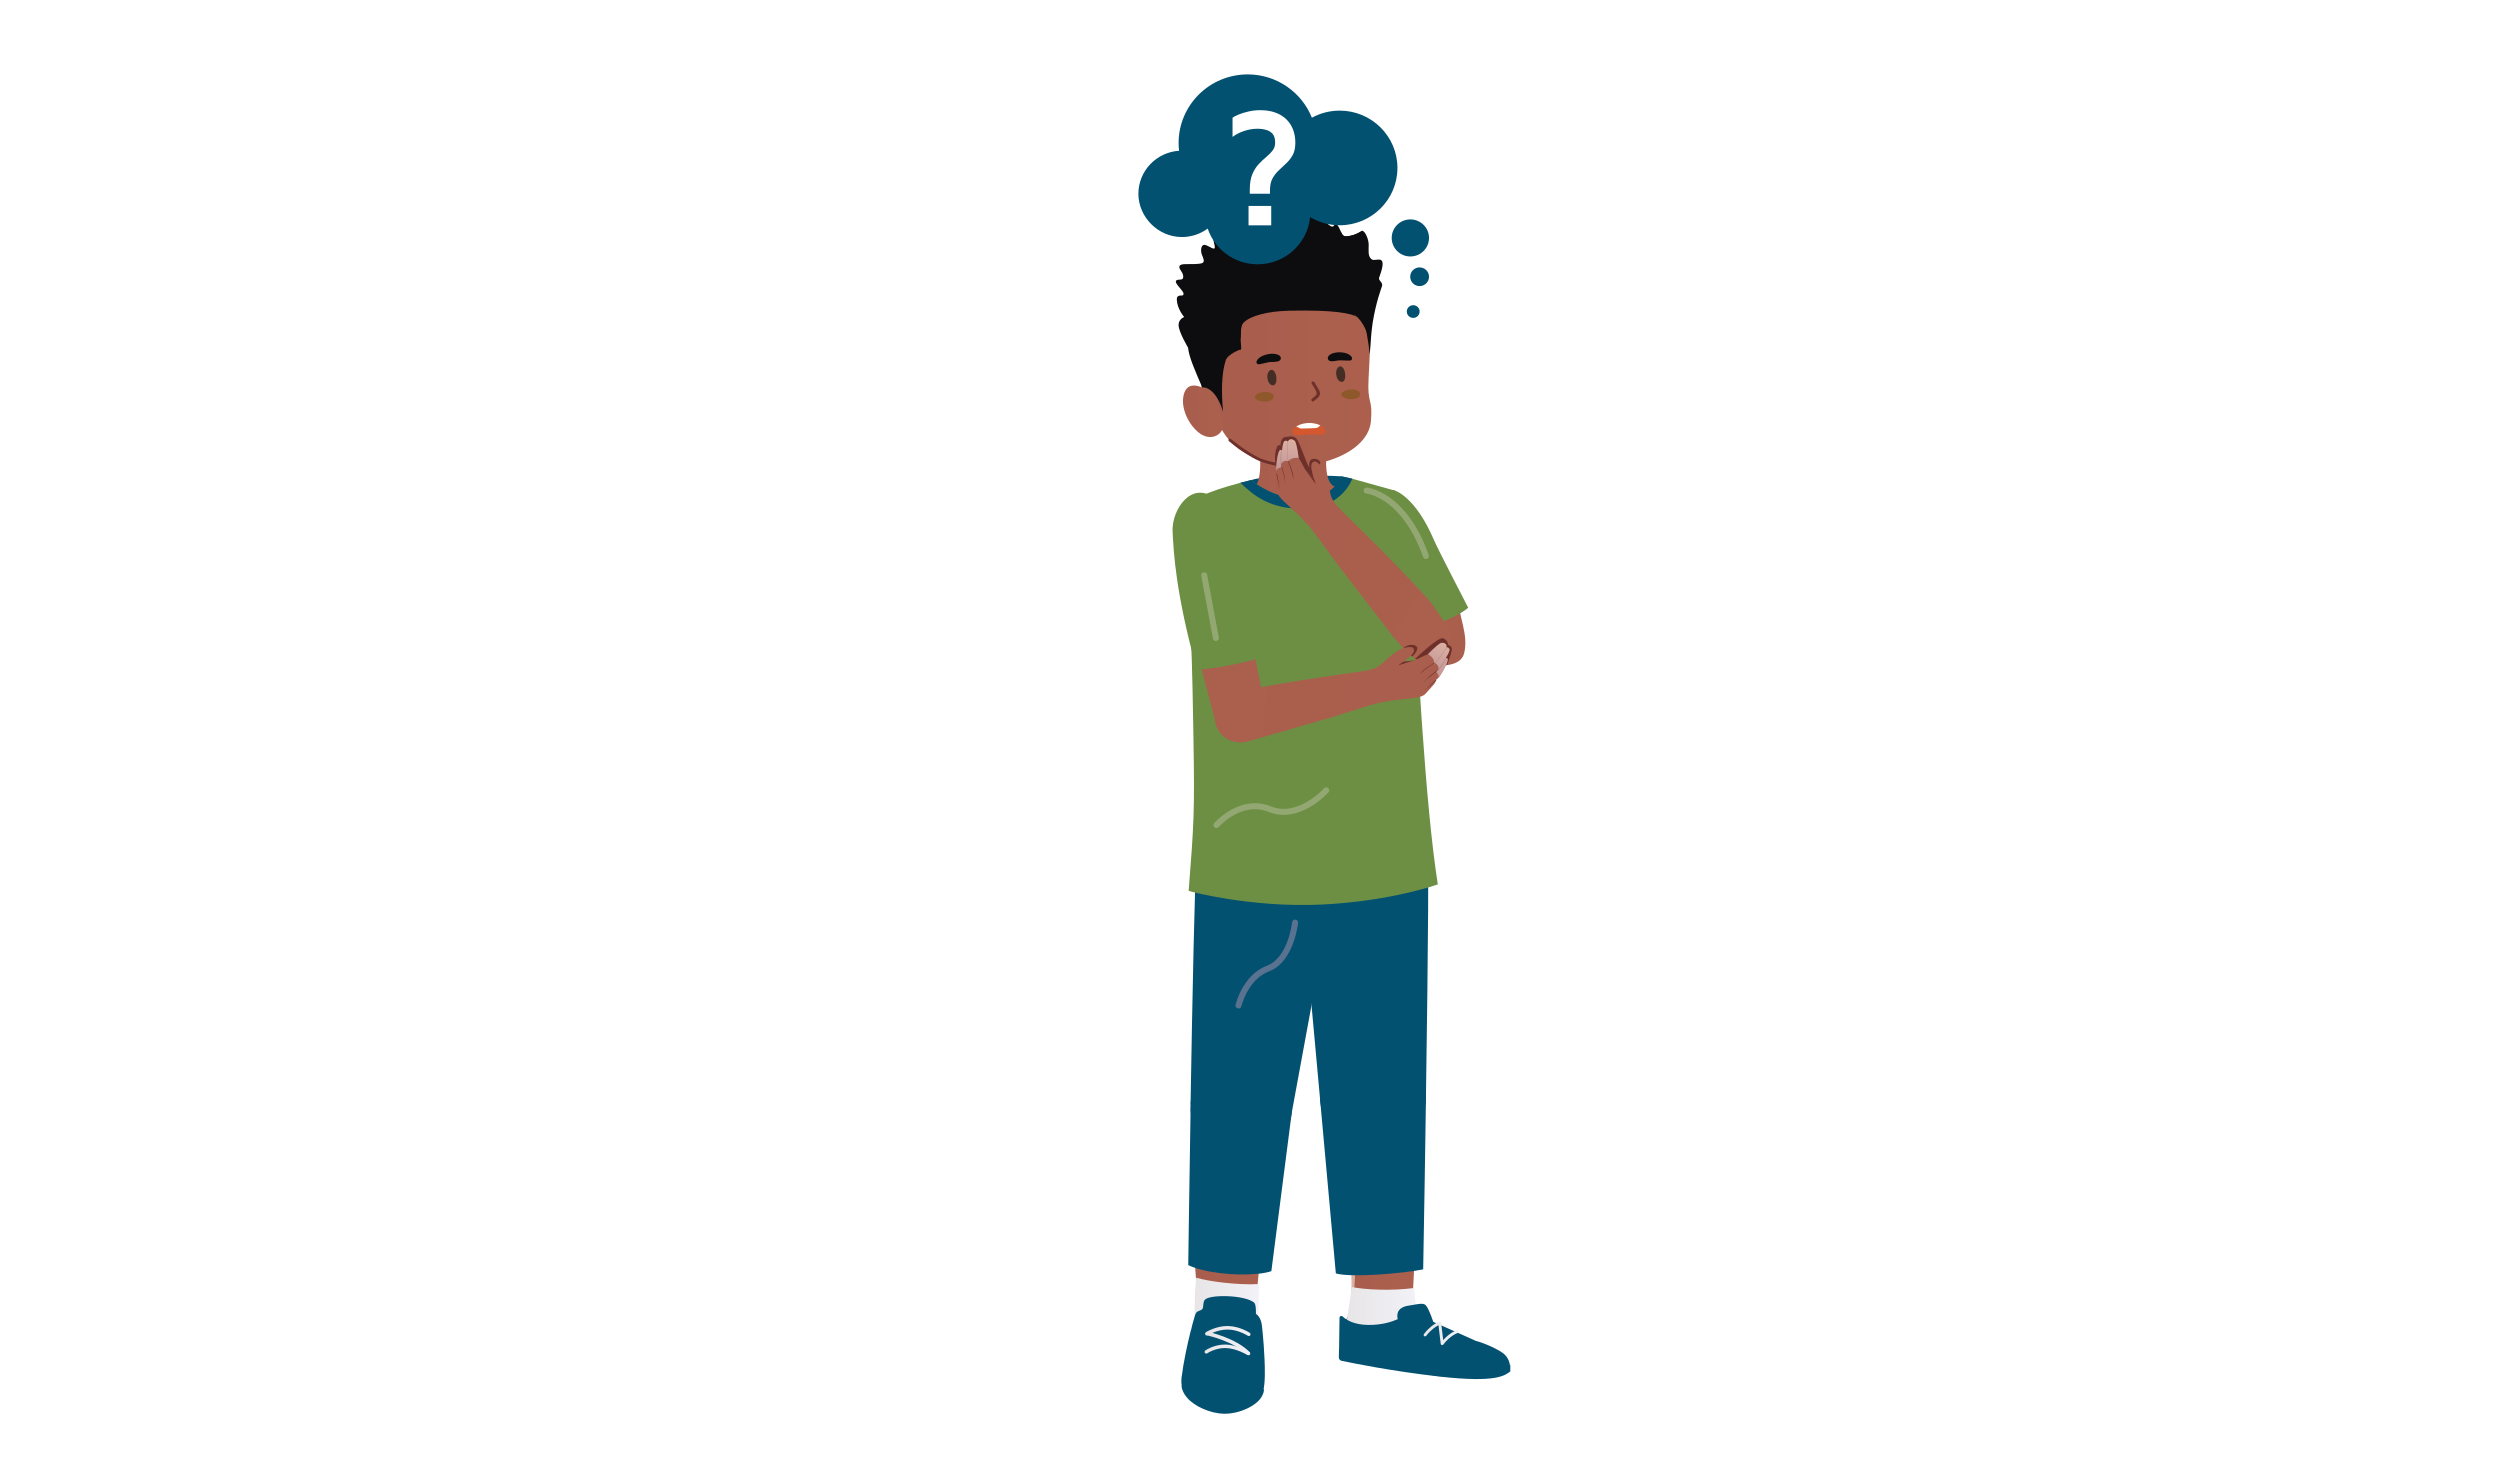 <svg width="336" height="198" viewBox="0 0 336 198" fill="none" xmlns="http://www.w3.org/2000/svg">
<rect width="336" height="198" fill="white"/>
<g clip-path="url(#clip0_148_9053)">
<path d="M191.451 89.207C191.451 89.207 196.124 90.282 196.772 87.822C197.42 85.362 196.017 82.743 196.124 81.161C196.231 79.572 192.785 80.775 192.785 80.775L191.443 89.207H191.451Z" fill="url(#paint0_linear_148_9053)"/>
<path d="M180.306 64.018C178.705 63.92 176.769 63.912 174.466 63.957C171.882 64.01 169.252 64.132 168.155 64.525L166.965 64.934L175.099 70.164L181.411 65.728L180.306 64.018Z" fill="#035171"/>
<path d="M160.89 111.058C160.89 111.058 161.919 111.656 163.687 112.398C166.821 113.715 172.279 115.516 178.408 115.327C187.998 115.032 191.032 110.241 191.032 110.241C190.239 103.05 189.797 97.033 190.063 87.656C190.33 78.285 187.738 67.788 186.481 67.402C185.223 67.016 180.397 66.039 179.208 65.32C178.019 64.601 178.248 61.619 178.248 61.619L169.359 61.286C169.42 63.231 169.382 65.063 168.238 65.835C167.293 66.471 162.186 67.084 160.425 68.151C160.425 68.151 160.013 68.862 159.944 69.15C158.847 74.077 160.867 92.901 161.66 96.852C161.667 96.897 161.683 96.942 161.69 96.988C162.43 100.674 160.882 111.058 160.882 111.058H160.89Z" fill="url(#paint1_linear_148_9053)"/>
<path d="M191.619 109.295C191.619 109.295 191.657 110.597 191.687 111.535C191.718 112.474 186.145 116.538 183.012 121.019C179.879 125.507 178.667 126.438 178.324 126.574C177.989 126.718 176.274 126.635 175.557 126.657C175.557 126.657 173.156 119.679 167.065 116.258C163.375 114.184 160.219 112.633 160.219 112.633C160.219 112.633 160.303 111.429 160.578 110.248C160.578 110.248 168.033 114.214 176.891 113.934C184.034 113.715 188.501 111.724 191.604 109.287L191.619 109.295Z" fill="white"/>
<path d="M184.407 119.21C184.407 119.21 184.392 119.233 184.384 119.241C184.384 119.233 184.4 119.218 184.415 119.21H184.407Z" fill="url(#paint2_linear_148_9053)"/>
<g style="mix-blend-mode:multiply">
<path d="M171.524 119.171C169.291 116.954 163.429 114.267 163.246 114.184C164.351 114.766 165.67 115.478 167.072 116.265C173.163 119.686 175.565 126.664 175.565 126.664C176.281 126.642 177.996 126.717 178.332 126.581C178.667 126.437 179.887 125.506 183.02 121.026C183.188 120.791 183.355 120.549 183.538 120.314C181.533 122.645 179.414 123.978 177.6 124.076C175.519 124.189 173.796 121.427 171.532 119.171H171.524Z" fill="#E5EEEF"/>
</g>
<path d="M176.243 111.838C176.243 111.709 176.243 111.634 176.243 111.626C176.51 106.956 180.359 103.384 184.827 103.641C189.301 103.898 192.282 107.887 192.015 112.549C192 112.746 191.985 112.943 191.962 113.14C191.947 119.414 191.756 134.408 191.131 148.024C191.131 148.047 191.131 148.062 191.131 148.085C190.948 151.218 188.371 153.617 185.368 153.443C182.7 153.292 180.596 151.158 180.291 148.486H180.268C179.086 137.034 177.47 124.849 177.47 124.849C177.47 124.849 176.708 117.507 176.388 113.768C176.273 113.147 176.22 112.496 176.243 111.838Z" fill="url(#paint3_linear_148_9053)"/>
<path d="M181.64 176.028C181.64 175.68 181.648 175.309 181.655 174.923C181.655 174.832 181.655 174.742 181.655 174.643C181.792 172.289 183.736 170.48 185.993 170.609C188.135 170.73 189.789 172.547 189.842 174.734C190.041 175.438 190.833 176.278 191.512 177.035C192.312 177.928 195.255 179.714 196.322 180.524C197.389 181.326 197.732 181.311 198.136 181.599C198.533 181.886 199.455 182.462 199.455 182.462C199.455 182.462 199.463 182.462 199.486 182.462C199.57 182.484 199.798 182.575 199.966 182.825C200.088 183.007 200.179 183.272 200.149 183.665C200.103 184.308 199.692 184.543 199.387 184.626C199.196 184.679 199.044 184.672 199.044 184.672C199.044 184.672 199.005 184.823 198.769 185.08C198.487 185.398 197.74 185.126 197.069 185.08C195.987 185.012 195.613 185.224 195.423 184.99C195.362 184.914 195.323 184.831 195.285 184.747C195.285 184.747 195.262 184.763 195.232 184.785C195.232 184.785 195.217 184.793 195.201 184.8C194.912 184.982 193.806 185.255 191.093 184.505C186.168 183.128 182.143 183.181 180.809 181.765C179.254 180.115 181.213 176.709 181.632 176.021L181.64 176.028Z" fill="url(#paint4_linear_148_9053)"/>
<path d="M180.268 147.463C180.451 144.33 183.028 141.931 186.031 142.105C189.035 142.279 191.322 144.95 191.139 148.084C191.139 148.084 191.139 148.099 191.139 148.107C190.514 161.677 189.888 173.863 189.85 174.658C189.85 174.673 189.85 174.696 189.85 174.711C189.85 174.711 189.85 174.726 189.85 174.733C189.85 174.862 189.85 174.983 189.85 175.112C189.713 177.466 187.769 179.275 185.513 179.146C183.34 179.025 181.671 177.155 181.663 174.923C181.694 171.941 181.678 167.793 181.412 162.063C181.236 158.408 180.809 153.518 180.291 148.493H180.314C180.276 148.16 180.26 147.819 180.283 147.471L180.268 147.463Z" fill="url(#paint5_linear_148_9053)"/>
<path style="mix-blend-mode:multiply" opacity="0.6" d="M177.47 124.856C177.47 124.856 180.824 150.067 181.396 162.064C181.846 171.593 181.579 176.747 181.602 179.434C181.846 175.748 182.623 166.666 182.258 158.453C181.914 150.726 181.213 129.67 179.513 122.835C178.294 124.038 177.47 124.856 177.47 124.856Z" fill="url(#paint6_linear_148_9053)"/>
<g style="mix-blend-mode:multiply" opacity="0.6">
<path d="M198.357 182.499C198.357 182.499 198.03 182.552 197.74 182.824C197.732 182.991 198.068 183.301 198.068 183.301C198.228 183.513 198.312 183.513 198.556 183.422C198.944 183.279 198.86 183.18 198.792 183.014C198.693 182.749 198.502 182.681 198.35 182.499H198.357Z" fill="#D2AAD0"/>
</g>
<path d="M199.051 184.679C199.051 184.679 199.204 184.679 199.394 184.634C199.463 184.566 199.509 184.195 199.448 183.688C199.341 182.825 197.778 182 197.732 181.962C197.771 182.007 198.861 182.764 199.105 183.604C199.242 184.074 199.051 184.679 199.051 184.679Z" fill="#6E302A"/>
<path style="mix-blend-mode:multiply" opacity="0.6" d="M195.43 184.989C195.377 184.914 195.331 184.83 195.293 184.747C195.331 184.83 195.369 184.914 195.43 184.989Z" fill="url(#paint7_linear_148_9053)"/>
<path style="mix-blend-mode:multiply" opacity="0.6" d="M180.131 180.244C180.161 180.834 180.306 181.409 180.634 181.758C181.046 182.197 182.006 182.643 183.561 183.006C183.637 183.022 183.714 183.044 183.79 183.059C183.866 183.075 183.942 183.097 184.026 183.112C184.293 183.173 184.575 183.234 184.857 183.302C184.956 183.324 185.055 183.347 185.154 183.362C185.353 183.408 185.551 183.445 185.749 183.491C185.917 183.529 186.085 183.567 186.252 183.597C186.443 183.635 186.641 183.68 186.832 183.718C186.969 183.748 187.114 183.779 187.251 183.809C187.426 183.847 187.594 183.884 187.769 183.922C187.876 183.945 187.975 183.968 188.082 183.99C188.623 184.112 189.157 184.225 189.652 184.346C189.736 184.369 189.82 184.384 189.896 184.407C190.11 184.46 190.308 184.505 190.506 184.558C190.559 184.573 190.613 184.588 190.666 184.596C190.742 184.619 190.818 184.634 190.895 184.656C190.971 184.679 191.04 184.278 191.116 184.293C193.822 185.042 194.927 184.982 195.225 184.8C194.843 184.974 192.8 185.3 182.387 182.356C181.129 181.992 180.36 181.296 180.154 180.236L180.131 180.244Z" fill="url(#paint8_linear_148_9053)"/>
<g style="mix-blend-mode:multiply" opacity="0.6">
<path d="M199.265 182.544C199.265 182.544 199.288 182.847 199.463 182.953C199.638 183.059 199.974 182.824 199.974 182.824C199.806 182.575 199.577 182.491 199.493 182.469L199.265 182.544Z" fill="#D2AAD0"/>
</g>
<path d="M181.663 172.979C181.663 173.289 180.832 178.458 180.825 178.981L189.02 177.868L190.384 176.104C190.293 175.408 190.224 174.78 190.171 174.288C190.094 173.561 190.056 173.107 190.056 173.107C186.961 173.508 183.661 173.349 181.663 172.979Z" fill="url(#paint9_linear_148_9053)"/>
<path d="M179.971 181.335L180.032 177.104C180.032 176.892 180.291 176.786 180.444 176.93C180.939 177.399 181.953 178.035 183.836 178.072C185.696 178.103 187.076 177.649 187.861 177.293L187.815 177.104C187.678 175.961 188.509 175.59 189.363 175.469C190.941 175.204 191.383 175.083 191.688 175.507C192.122 176.082 192.633 177.656 192.633 177.656L198.35 180.214C199.006 180.358 200.873 181.07 201.941 181.819C202.65 182.319 202.871 183.038 202.939 183.477C202.97 183.469 202.985 183.461 202.985 183.461V183.863V184.317C202.261 184.862 201.117 185.868 193.578 185.021C187.144 184.302 181.755 183.197 180.314 182.894C180.093 182.848 179.94 182.652 179.94 182.432L179.963 181.327L179.971 181.335Z" fill="#035171"/>
<path d="M193.822 180.782C193.883 180.782 193.944 180.752 193.982 180.706C194.874 179.526 195.842 179.178 195.858 179.178C195.957 179.14 196.018 179.034 195.98 178.928C195.942 178.829 195.835 178.769 195.728 178.807C195.69 178.822 194.844 179.117 193.967 180.109L193.693 177.8C193.693 177.74 193.655 177.687 193.601 177.656C193.548 177.626 193.487 177.618 193.434 177.634C193.388 177.649 192.343 178.02 191.375 179.299C191.307 179.382 191.33 179.511 191.413 179.571C191.497 179.639 191.627 179.617 191.688 179.533C192.321 178.701 192.991 178.284 193.334 178.11L193.632 180.608C193.639 180.684 193.7 180.752 193.777 180.775C193.792 180.775 193.807 180.775 193.822 180.775V180.782Z" fill="url(#paint10_linear_148_9053)"/>
<path d="M174.108 111.399C174.108 111.399 175.831 130.298 177.432 147.895C177.432 147.956 177.44 148.024 177.447 148.085C177.813 151.649 180.847 154.42 184.529 154.42C188.394 154.42 191.542 151.354 191.649 147.547C191.649 147.479 191.649 147.418 191.649 147.35C191.962 126.324 192.03 114.29 191.893 109.166C188.379 110.983 181.762 111.376 177.653 111.429C175.732 111.459 174.368 111.406 174.108 111.399Z" fill="#035171"/>
<path d="M177.41 147.35C177.41 147.532 177.41 147.714 177.433 147.895C177.433 147.956 177.44 148.024 177.448 148.085C178.256 157.001 179.018 165.561 179.537 171.147C181.58 171.752 188.661 171.147 191.276 170.602C191.436 161.958 191.551 154.299 191.65 147.562V147.547C191.65 147.479 191.65 147.419 191.65 147.35C191.65 143.445 188.463 140.281 184.53 140.281C180.596 140.281 177.41 143.445 177.41 147.35Z" fill="#035171"/>
<path d="M160.181 149.122C160.143 145.693 162.56 142.893 165.845 142.855C169.131 142.817 171.822 145.564 171.86 148.993C171.86 149.508 171.806 150.007 171.7 150.484C169.42 168.392 168.948 172.055 168.932 174.765C168.94 177.058 167.179 178.935 164.976 178.958C162.796 178.981 161.004 177.179 160.928 174.916H160.921C160.852 173.092 160.532 169.073 160.532 169.073C160.257 164.789 160.372 158.227 160.189 149.205C160.189 149.205 160.189 149.152 160.189 149.122H160.181Z" fill="url(#paint11_linear_148_9053)"/>
<path d="M159.678 181.592C160.646 178.965 160.798 176.271 160.913 175.771C160.936 175.673 160.936 175.363 160.913 174.916H160.92C160.92 174.916 160.92 174.855 160.92 174.825C160.898 172.517 162.666 170.624 164.884 170.602C167.095 170.579 168.909 172.433 168.94 174.742C168.94 174.749 168.94 174.765 168.94 174.772C168.94 174.931 168.94 175.082 168.94 175.234C168.955 176.687 169.176 182.81 169.367 184.672C169.512 186.057 169.474 187.473 168.696 188.116C168.429 188.335 168.071 188.472 167.606 188.472C165.921 188.487 165.837 186.322 165.837 186.322H165.662C165.662 186.322 165.586 186.867 165.357 187.351C165.182 187.73 164.907 188.078 164.511 188.078C163.711 188.086 163.604 187.321 163.604 187.321C163.604 187.321 163.444 187.533 163.215 187.715C163.002 187.889 162.727 188.033 162.468 187.957C162.026 187.828 161.82 187.541 161.683 187.17C161.652 187.079 161.622 186.988 161.599 186.897C161.599 186.897 161.408 186.973 161.172 187.003C160.989 187.026 160.776 187.003 160.616 186.89C160.394 186.731 160.25 186.398 160.166 186.156C160.112 185.989 160.082 185.86 160.082 185.86C160.082 185.86 159.884 185.853 159.663 185.762C159.403 185.664 159.106 185.467 159.007 185.066C158.832 184.316 159.487 182.311 159.67 181.569L159.678 181.592Z" fill="url(#paint12_linear_148_9053)"/>
<path d="M163.215 187.73C163.444 187.549 163.604 187.337 163.604 187.337C163.604 187.337 163.421 186.247 163.581 185.596C163.741 184.952 164.267 183.439 164.282 183.386L164.031 183.757C164.031 183.757 163.756 184.339 163.573 185.058C163.39 185.777 163.2 186.935 163.207 187.73H163.215Z" fill="#6E302A"/>
<path d="M161.18 187.019C161.416 186.996 161.607 186.913 161.607 186.913C161.629 187.004 161.66 187.095 161.69 187.186C161.69 187.155 161.782 186.209 161.934 185.649C162.087 185.074 162.628 183.212 162.628 183.212C162.628 183.212 162.415 183.212 162.338 183.621C162.262 184.029 161.797 185.672 161.591 186.247C161.386 186.822 161.18 187.019 161.18 187.019Z" fill="#6E302A"/>
<path d="M159.662 185.778C159.891 185.861 160.082 185.876 160.082 185.876C160.082 185.876 160.112 186.005 160.166 186.171C160.196 185.679 160.402 184.764 160.821 183.151C160.509 183.681 160.242 185.074 160.112 185.399C159.983 185.725 159.655 185.785 159.655 185.785L159.662 185.778Z" fill="#6E302A"/>
<path d="M165.357 187.359C165.586 186.875 165.662 186.33 165.662 186.33H165.837C165.837 186.33 165.837 184.612 166.18 183.598C166.18 183.598 165.822 184.43 165.654 185.732C165.494 186.958 165.372 187.314 165.357 187.359Z" fill="#6E302A"/>
<path style="mix-blend-mode:multiply" opacity="0.6" d="M168.612 185.603C168.292 185.126 167.751 185.021 167.515 185.021C167.278 185.021 166.707 185.179 166.432 186.232C166.432 186.232 167.027 186.413 167.774 186.406C169.047 186.39 169.062 186.277 168.612 185.603Z" fill="url(#paint13_linear_148_9053)"/>
<path style="mix-blend-mode:multiply" opacity="0.6" d="M164.557 186.512C164.145 186.444 163.901 186.709 163.787 186.966C163.787 186.966 164.244 187.291 165.121 187.329C165.121 187.329 165.06 186.588 164.557 186.504V186.512Z" fill="url(#paint14_linear_148_9053)"/>
<path style="mix-blend-mode:multiply" opacity="0.6" d="M162.643 186.035C162.369 185.982 162.133 185.937 161.874 186.739L163.07 186.989C163.07 186.989 163.101 186.118 162.643 186.027V186.035Z" fill="url(#paint15_linear_148_9053)"/>
<path style="mix-blend-mode:multiply" opacity="0.6" d="M161.004 185.497C160.783 185.414 160.562 185.459 160.387 186.133L161.301 186.413C161.431 186.011 161.385 185.633 161.004 185.497Z" fill="url(#paint16_linear_148_9053)"/>
<path style="mix-blend-mode:multiply" opacity="0.6" d="M159.678 184.4C159.479 184.37 159.365 184.415 159.281 184.9L159.944 185.074C160.028 184.771 159.983 184.438 159.685 184.393L159.678 184.4Z" fill="url(#paint17_linear_148_9053)"/>
<path d="M165.723 186.33H165.837C165.837 186.33 165.921 188.495 167.606 188.472C168.071 188.472 168.429 188.336 168.696 188.116V188.109C167.545 188.699 166.714 188.237 166.325 187.382C165.937 186.527 165.914 185.709 165.998 184.354C165.998 184.354 165.799 185.263 165.731 186.33H165.723Z" fill="#6E302A"/>
<path d="M160.768 171.729C160.737 172.04 160.699 172.592 160.654 173.243C160.57 173.531 160.57 177.285 160.509 177.807L167.827 177.239L169.092 176.815C169.077 176.112 169.199 174.257 169.199 173.758C169.199 173.031 169.199 172.577 169.199 172.577C166.371 172.736 162.537 172.244 160.768 171.722V171.729Z" fill="url(#paint18_linear_148_9053)"/>
<path d="M158.786 185.996C158.779 185.89 158.771 185.761 158.779 185.602C158.786 185.39 158.779 185.133 158.847 184.853C159.03 183.264 159.579 180.675 160.052 178.79C160.052 178.806 160.052 178.836 160.052 178.859C160.12 178.541 160.196 178.245 160.265 177.973C160.486 177.163 160.661 176.588 160.745 176.467C161.058 176.058 161.409 176.24 161.637 175.861C161.767 175.649 161.652 175.051 161.912 174.711C162.499 173.939 167.309 174.022 168.559 175.074C168.849 175.316 168.795 176.588 168.795 176.588C168.795 176.588 168.955 176.671 169.138 176.898C169.321 177.133 169.52 177.511 169.596 178.109C169.695 178.927 170.023 182.219 169.992 184.664C169.992 184.694 169.992 184.709 169.992 184.739C169.992 184.792 169.992 184.838 169.992 184.891C169.969 185.958 169.908 186.125 169.885 186.336C169.885 186.336 169.885 186.352 169.885 186.359C169.885 186.359 169.885 186.359 169.885 186.367C169.885 186.397 169.878 186.427 169.87 186.458C169.87 186.458 169.87 186.458 169.87 186.465C169.87 186.495 169.863 186.526 169.855 186.564C169.855 186.579 169.855 186.594 169.847 186.601C169.847 186.617 169.847 186.639 169.84 186.654C169.84 186.677 169.832 186.7 169.824 186.723L169.885 186.768C169.885 186.768 169.885 186.768 169.885 186.775C169.885 186.806 169.878 186.844 169.87 186.874C169.725 188.017 168.65 188.819 167.598 189.311C166.661 189.75 165.548 190.022 164.496 190.007C164.122 190.007 163.68 189.947 163.208 189.841C163.208 189.841 163.2 189.841 163.192 189.841C163.086 189.818 162.979 189.788 162.865 189.758C161.256 189.319 159.442 188.32 158.908 186.775C158.893 186.745 158.885 186.707 158.87 186.67C158.862 186.632 158.847 186.601 158.84 186.564C158.809 186.45 158.801 186.261 158.809 186.019H158.824L158.786 185.996Z" fill="#035171"/>
<path d="M162.186 179.487C162.11 179.487 162.034 179.441 161.995 179.373C161.934 179.26 161.965 179.116 162.072 179.048C162.125 179.01 163.482 178.193 165.029 178.215C166.577 178.238 167.911 179.093 167.964 179.131C168.071 179.199 168.102 179.343 168.033 179.457C167.964 179.57 167.827 179.6 167.72 179.532C167.705 179.525 166.44 178.707 165.022 178.692C163.604 178.669 162.316 179.449 162.3 179.457C162.262 179.479 162.224 179.487 162.178 179.487H162.186Z" fill="url(#paint19_linear_148_9053)"/>
<path d="M167.804 182.151C167.766 182.151 167.728 182.144 167.69 182.121C167.675 182.113 166.127 181.198 164.717 181.175C163.322 181.152 162.262 181.879 162.255 181.886C162.148 181.962 162.011 181.932 161.935 181.826C161.866 181.72 161.889 181.576 161.995 181.5C162.041 181.47 163.177 180.683 164.725 180.706C166.257 180.728 167.85 181.674 167.919 181.72C168.025 181.788 168.063 181.932 168.003 182.038C167.957 182.113 167.881 182.159 167.804 182.151Z" fill="url(#paint20_linear_148_9053)"/>
<path d="M167.629 182.105L168.01 181.78C166.089 179.782 162.407 179.01 162.255 178.979L162.148 179.456C162.148 179.456 165.822 180.228 167.629 182.105Z" fill="url(#paint21_linear_148_9053)"/>
<path d="M160.029 148.304V148.751C160.021 148.88 160.014 149.008 160.014 149.137V149.152C160.174 152.687 163.086 155.54 166.699 155.608C170.213 155.676 173.156 153.088 173.59 149.705C173.59 149.689 173.59 149.674 173.59 149.659L180.482 112.232C175.702 112.428 167.919 110.703 164.656 109.537C164.473 109.477 164.298 109.409 164.138 109.348C162.552 108.75 161.576 108.296 161.576 108.296C161.576 108.296 160.989 110.62 160.898 112.269C160.57 118.166 160.242 134.506 160.014 148.304H160.029Z" fill="#035171"/>
<path d="M160.029 148.305V148.751C160.021 148.887 160.014 149.024 160.014 149.152C159.823 160.566 159.701 170.034 159.701 170.034C160.212 170.277 160.814 170.481 161.477 170.647C164.588 171.45 168.963 171.495 170.869 170.844L173.59 149.705C173.59 149.705 173.59 149.674 173.59 149.659C173.621 149.432 173.636 149.198 173.636 148.971C173.705 145.232 170.709 142.144 166.943 142.075C163.315 142.007 160.296 144.77 160.014 148.312L160.029 148.305Z" fill="#035171"/>
<path d="M183.096 77.627C184.468 84.651 186.435 84.727 186.435 84.727C188.737 84.742 190.658 84.462 192.206 84.068C195.705 83.167 197.328 81.676 197.328 81.676C197.328 81.676 193.288 73.896 192.747 72.632C190.239 66.713 187.464 65.926 187.464 65.926C183.104 65.32 181.495 69.422 183.096 77.627Z" fill="#6C8F43"/>
<g style="mix-blend-mode:multiply" opacity="0.2">
<path d="M183.096 77.627C184.468 84.651 186.435 90.441 186.435 90.441C188.737 90.456 190.658 90.176 192.206 89.782C192.206 89.782 185.703 75.447 187.464 65.926C183.104 65.32 181.495 69.422 183.096 77.627Z" fill="#47537A"/>
</g>
<path d="M159.739 119.731C160.074 119.845 162.026 120.344 164.938 120.806C168.269 121.336 172.85 121.805 177.676 121.571C187.006 121.116 193.242 118.861 193.242 118.861C192.373 113.343 191.687 105.404 191.199 98.501C191.153 97.888 191.115 97.282 191.07 96.684C190.986 95.421 190.91 94.202 190.833 93.059C190.795 92.439 190.757 91.841 190.727 91.265C190.643 89.812 190.566 88.51 190.513 87.428C190.475 86.732 190.444 86.126 190.422 85.627C190.368 84.605 190.345 84.03 190.345 84.022C190.323 83.689 190.3 83.364 190.277 83.038C190.223 82.357 190.17 81.698 190.109 81.063C190.094 80.904 190.079 80.745 190.063 80.586C190.025 80.117 189.972 79.655 189.926 79.208C189.281 73.279 188.46 68.854 187.464 65.933L181.754 64.343L180.306 64.025C180.306 64.025 179.498 66.879 175.541 67.068C171.28 67.28 168.155 64.532 168.155 64.532C167.491 64.691 167.324 64.737 166.721 64.888C164.274 65.532 162.75 66.076 161.606 66.591C159.548 67.522 159.418 68.12 159.418 68.12C158.374 73.123 158.816 76.521 159.342 79.799C159.563 81.108 159.769 82.402 159.922 83.765C159.99 84.4 160.036 85.044 160.066 85.717C160.074 85.96 160.082 86.209 160.097 86.452C160.12 87.065 160.135 87.663 160.158 88.253C160.158 88.45 160.173 88.647 160.181 88.843C160.219 89.971 160.242 91.061 160.265 92.113C160.265 92.317 160.272 92.522 160.28 92.719C160.287 93.127 160.295 93.528 160.303 93.914C160.326 95.254 160.348 96.48 160.371 97.608C160.371 97.918 160.387 98.221 160.387 98.516V98.607C160.387 98.872 160.394 99.129 160.402 99.379C160.57 109.09 160.455 110.846 159.754 119.747L159.739 119.731Z" fill="#6C8F43"/>
<path d="M166.722 64.881C168.307 66.425 170.693 68.597 175.58 68.355C180.466 68.121 181.754 64.329 181.754 64.329L180.306 64.011C180.306 64.011 179.246 66.819 175.542 67.053C171.28 67.258 168.155 64.518 168.155 64.518C167.652 64.639 167.171 64.76 166.722 64.874V64.881Z" fill="#035171"/>
<path d="M184.423 42.47C184.262 42.667 184.118 42.765 184.118 42.765L184.095 41.683L184.415 42.22V42.47H184.423Z" fill="#3C2120"/>
<path d="M162.194 44.559C161.866 50.713 166.47 55.663 172.477 55.617C178.484 55.564 183.752 50.539 184.255 44.378C184.758 38.217 180.154 33.267 173.971 33.32C167.797 33.373 162.522 38.406 162.194 44.559Z" fill="url(#paint22_linear_148_9053)"/>
<path d="M161.325 51.136C161.355 51.235 161.378 51.333 161.401 51.431C164.16 66.077 166.737 45.535 166.737 45.535C166.889 43.795 166.745 40.147 166.844 40.094C169.832 38.519 181.549 37.929 183.866 41.395L184.423 42.463C186.222 38.012 183.706 34.023 178.599 32.245C173.888 30.602 161.698 30.966 159.35 41.403C158.626 45.013 160.151 45.437 161.325 51.121V51.136Z" fill="url(#paint23_linear_148_9053)"/>
<path d="M184.255 44.37C184.255 44.37 184.064 48.525 183.935 50.91C183.744 54.376 184.522 53.43 184.255 56.601C183.851 61.438 174.939 63.988 169.542 61.816C167.309 60.923 161.393 59.75 162.201 44.552L184.263 44.37H184.255Z" fill="url(#paint24_linear_148_9053)"/>
<path d="M161.325 51.137C163.52 45.884 166.737 45.543 166.737 45.543C166.889 43.803 166.745 40.154 166.844 40.101C169.832 38.527 181.549 37.937 183.866 41.403L184.423 42.47C186.222 38.02 183.706 34.031 178.599 32.253C173.888 30.61 161.698 30.974 159.35 41.411C158.626 45.021 160.151 45.445 161.325 51.129V51.137Z" fill="#0F0E10"/>
<path d="M168.94 29.527C168.94 29.527 169.748 30.133 170.03 30.019C170.762 29.724 171.509 28.172 171.951 28.081C171.875 28.051 171.806 28.036 171.73 28.029C171.204 27.991 170.701 28.899 170.312 29.368C169.999 29.747 169.626 29.724 168.932 29.527H168.94Z" fill="#261E20"/>
<path d="M164.717 31.662C165.144 31.919 166.28 32.759 166.546 32.282C166.905 31.647 167.027 30.095 167.164 29.285C166.958 29.384 166.836 29.573 166.714 29.83C166.447 30.39 166.318 31.495 166.013 31.684C165.715 31.866 165.22 31.806 164.717 31.662Z" fill="#261E20"/>
<path d="M173.681 29.565C173.704 29.603 174.657 31.033 175.092 30.556C175.534 30.072 176.235 28.543 176.609 28.233C176.144 28.218 175.702 28.853 175.282 29.398C174.695 30.17 174.124 30.064 173.796 29.694C173.758 29.648 173.72 29.603 173.674 29.565H173.681Z" fill="#261E20"/>
<path d="M161.568 58.44C163.001 59.235 164.328 58.304 164.412 57.221C164.427 57.055 164.351 56.881 164.252 56.578C164.13 56.23 163.962 55.73 163.825 54.913C163.756 54.497 163.695 53.997 163.649 53.392C161.362 51.568 159.51 51.121 159.068 53.15C158.626 55.178 160.128 57.645 161.561 58.448L161.568 58.44Z" fill="url(#paint25_linear_148_9053)"/>
<path d="M180.146 30.958C180.253 32.161 180.535 32.54 180.794 32.471C181.526 32.282 182.921 31.616 183.18 31.034C183.119 31.011 183.058 31.011 183.005 31.041C182.166 31.578 181.442 31.737 180.878 31.745C180.459 31.753 180.314 31.351 180.154 30.95L180.146 30.958Z" fill="#261E20"/>
<path d="M184.133 46.224C184.133 46.224 183.569 42.462 180.969 41.781L181.236 41.039L183.874 42.121L184.118 43.045V46.224H184.133Z" fill="#0D0C0E"/>
<path d="M158.397 43.742C158.374 42.856 159.159 42.614 159.159 42.614C159.159 42.614 158.191 41.509 158.161 40.245C158.146 39.647 158.679 39.722 158.839 39.722C158.999 39.722 159.236 39.571 158.9 39.109C158.565 38.648 158.039 38.178 158.031 37.845C158.031 37.505 158.664 37.626 158.862 37.535C159.06 37.444 159.152 36.998 158.717 36.385C158.283 35.772 158.504 35.514 159.281 35.499C160.059 35.484 161.02 35.529 161.523 35.378C162.026 35.234 161.683 34.629 161.523 34.197C161.363 33.766 161.385 33.062 161.744 32.926C162.102 32.789 162.895 33.463 163.162 33.41C163.436 33.357 163.108 32.684 163.085 32.161C163.07 31.783 163.078 31.329 163.352 31.238C163.451 31.208 163.581 31.223 163.764 31.306C164.038 31.435 164.374 31.571 164.709 31.669C165.205 31.813 165.708 31.874 166.005 31.692C166.31 31.503 166.44 30.39 166.706 29.838C166.828 29.58 166.958 29.391 167.156 29.293C167.217 29.262 167.278 29.247 167.347 29.232C167.575 29.194 167.888 29.232 168.338 29.361C168.559 29.429 168.757 29.489 168.932 29.535C169.626 29.732 170.007 29.754 170.312 29.376C170.701 28.907 171.204 27.998 171.73 28.036C171.799 28.036 171.875 28.059 171.951 28.089C172.416 28.256 173.003 28.839 173.674 29.573C173.712 29.618 173.75 29.664 173.796 29.709C174.124 30.08 174.695 30.186 175.282 29.414C175.702 28.869 176.144 28.226 176.609 28.248C176.799 28.248 176.998 28.369 177.196 28.657C177.874 29.626 178.934 30.769 179.231 30.375C179.528 29.982 179.666 30.072 179.948 30.557C180.176 30.958 180.291 31.609 180.664 31.737C180.901 31.836 181.922 31.76 182.997 31.064C182.997 31.064 183.012 31.056 183.02 31.049C183.05 31.034 183.081 31.034 183.111 31.034C183.134 31.034 183.157 31.041 183.18 31.049C183.523 31.192 183.942 32.169 183.95 32.873C183.95 33.698 183.858 34.311 184.201 34.704C184.27 34.788 184.339 34.841 184.4 34.879C184.918 35.204 186.572 33.925 185.436 37.089C185.413 37.164 185.383 37.24 185.352 37.316C185.215 37.694 185.894 37.951 185.749 38.428C185.657 38.739 184.948 40.525 184.483 43.386C184.27 44.68 184.11 47.571 184.102 47.617C184.041 47.238 183.965 46.769 183.942 46.345C183.874 45.899 183.79 45.407 183.637 44.506C183.531 43.878 183.363 43.181 183.096 42.856C183.073 42.826 183.05 42.803 183.027 42.78C182.951 42.712 182.875 42.644 182.791 42.583C182.768 42.568 182.745 42.553 182.723 42.531C182.684 42.5 182.639 42.47 182.585 42.44C182.57 42.432 182.555 42.417 182.532 42.409C182.471 42.371 182.402 42.334 182.326 42.303C182.303 42.296 182.288 42.288 182.265 42.273C182.204 42.243 182.143 42.22 182.075 42.19C182.021 42.167 181.96 42.145 181.899 42.122C182.059 42.319 182.242 42.493 182.456 42.614C181.526 42.107 179.384 41.63 173.3 41.758C170.343 41.819 168.01 42.462 167.133 43.371C167.034 43.469 166.966 43.598 166.905 43.734C166.775 44.233 166.714 44.831 166.729 45.558C166.775 46.269 166.874 46.883 166.783 46.966C166.699 47.049 166.325 46.86 165.868 46.595C164.984 47.284 163.825 49.32 164.381 55.359C164.381 55.359 163.726 52.771 162.193 52.166C161.858 51.999 161.614 52.128 161.576 52.044C161.408 51.636 161.759 52.476 161.584 52.067C161.584 52.067 161.584 52.052 161.576 52.044C161.561 52.044 161.538 52.044 161.523 52.044L161.492 51.855C160.631 49.857 159.785 47.957 159.678 46.731C159.678 46.731 158.42 44.619 158.405 43.734L158.397 43.742Z" fill="#0D0C0E"/>
<path d="M166.782 46.973C166.607 46.958 165.212 47.564 164.785 48.275L163.962 47.094L165.601 45.535L166.782 46.973Z" fill="#0D0C0E"/>
<path d="M176.289 51.552C176.494 51.9 176.746 52.256 176.906 52.627C177.119 53.119 176.632 53.308 176.319 53.596C176.121 53.77 176.38 54.095 176.578 53.913C176.906 53.618 177.409 53.361 177.409 52.854C177.409 52.612 177.264 52.415 177.15 52.218C176.99 51.938 176.83 51.658 176.67 51.386C176.54 51.158 176.159 51.325 176.289 51.552Z" fill="#6E302A"/>
<path d="M171.982 47.814C171.982 47.814 171.959 47.791 171.943 47.783C171.135 47.216 169.092 47.715 168.864 48.631C168.826 48.79 169.001 48.995 169.191 48.964C169.672 48.896 170.06 48.76 170.533 48.677C170.945 48.601 171.661 48.722 171.989 48.457C172.21 48.283 172.195 47.988 171.982 47.814Z" fill="#0D0C0E"/>
<path d="M178.553 47.852C178.553 47.852 178.576 47.829 178.583 47.814C179.247 47.102 181.305 47.209 181.709 48.064C181.777 48.215 181.656 48.442 181.465 48.457C180.992 48.48 180.527 48.419 180.055 48.427C179.643 48.427 179.048 48.684 178.675 48.488C178.431 48.359 178.385 48.071 178.553 47.852Z" fill="#0D0C0E"/>
<path d="M170.991 52.922C170.922 52.869 170.831 52.824 170.747 52.786C170.236 52.581 169.596 52.665 169.1 52.869C168.818 52.99 168.513 53.263 168.742 53.573C168.841 53.702 169.001 53.777 169.153 53.838C169.58 53.989 170.045 54.02 170.487 53.921C170.67 53.883 170.853 53.815 170.998 53.694C171.135 53.573 171.227 53.376 171.181 53.194C171.151 53.081 171.082 52.99 170.991 52.914V52.922Z" fill="#8E582B"/>
<path d="M182.616 52.589C182.547 52.536 182.456 52.491 182.372 52.453C181.861 52.248 181.221 52.332 180.725 52.536C180.443 52.657 180.138 52.93 180.367 53.24C180.466 53.369 180.626 53.444 180.778 53.505C181.205 53.656 181.67 53.687 182.112 53.588C182.295 53.55 182.478 53.482 182.623 53.361C182.76 53.24 182.852 53.043 182.806 52.861C182.776 52.748 182.707 52.657 182.616 52.581V52.589Z" fill="#8E582B"/>
<path d="M171.295 49.963C171.295 49.963 171.242 49.895 171.212 49.865C170.899 49.539 170.564 49.751 170.411 50.122C170.251 50.516 170.32 51.113 170.564 51.477C170.739 51.742 171.067 51.886 171.295 51.719C171.44 51.613 171.509 51.401 171.539 51.197C171.578 50.909 171.547 50.606 171.463 50.326C171.425 50.198 171.372 50.077 171.295 49.971V49.963Z" fill="#432D25"/>
<path d="M180.542 49.494C180.542 49.494 180.489 49.426 180.458 49.396C180.138 49.07 179.803 49.29 179.658 49.661C179.498 50.054 179.574 50.652 179.818 51.016C179.993 51.273 180.329 51.424 180.55 51.258C180.695 51.152 180.763 50.94 180.786 50.728C180.824 50.44 180.786 50.138 180.702 49.857C180.664 49.729 180.611 49.608 180.535 49.502L180.542 49.494Z" fill="#432D25"/>
<path d="M173.514 62.807C173.514 62.807 173.468 62.815 173.445 62.815C173.331 62.815 170.716 62.678 168.94 61.816C167.179 60.96 165.258 59.363 165.174 59.295C165.09 59.227 165.083 59.106 165.151 59.023C165.22 58.94 165.342 58.932 165.426 59C165.449 59.015 167.392 60.627 169.108 61.468C170.808 62.3 173.438 62.429 173.46 62.429C173.567 62.429 173.651 62.527 173.643 62.633C173.643 62.716 173.582 62.785 173.506 62.807H173.514Z" fill="#6E302A"/>
<path d="M173.865 58.38C173.964 58.448 174.078 58.47 174.208 58.486C174.353 58.501 174.505 58.486 174.65 58.478C175.549 58.402 176.457 58.387 177.356 58.417C177.417 58.417 177.486 58.425 177.547 58.417C177.638 58.417 177.722 58.417 177.806 58.387C178.408 58.243 178.073 57.608 177.783 57.365C177.531 57.153 177.188 57.025 176.838 56.941C175.862 56.714 174.703 56.881 174.01 57.464C173.857 57.592 173.727 57.736 173.682 57.903C173.667 57.948 173.667 58.009 173.667 58.062C173.682 58.183 173.743 58.296 173.857 58.372L173.865 58.38Z" fill="#D4572D"/>
<path d="M174.223 57.312C174.223 57.312 175.618 56.374 177.455 57.161C177.455 57.161 177.165 57.464 176.997 57.509C176.83 57.555 174.939 57.608 174.825 57.593C174.711 57.578 174.223 57.32 174.223 57.32V57.312Z" fill="white"/>
<path d="M163.497 110.884C163.497 110.884 166.729 107.16 170.655 108.75C174.581 110.339 178.24 106.222 178.24 106.222" stroke="#92A771" stroke-width="0.81" stroke-linecap="round" stroke-linejoin="round"/>
<path d="M183.675 65.933C183.675 65.933 188.668 66.364 191.641 74.72" stroke="#92A771" stroke-width="0.81" stroke-linecap="round" stroke-linejoin="round"/>
<path d="M174.062 124.001C174.062 124.001 173.536 128.989 170.434 130.162C167.331 131.335 166.455 135.135 166.455 135.135" stroke="#59728F" stroke-width="0.81" stroke-linecap="round" stroke-linejoin="round"/>
<path d="M163.375 97.063C162.437 93.528 161.462 89.85 160.753 87.118C158.733 79.36 156.949 71.783 159.083 69.482C159.365 69.149 159.724 68.877 160.143 68.68C161.736 67.946 163.627 68.627 164.366 70.209C164.48 70.459 164.557 70.709 164.61 70.966C165.25 73.176 166.607 79.541 167.667 83.908C168.65 87.973 169.435 91.939 170.061 95.534C170.449 97.086 169.695 98.743 168.185 99.439C166.47 100.234 164.419 99.492 163.619 97.782C163.505 97.547 163.428 97.297 163.375 97.055V97.063Z" fill="url(#paint26_linear_148_9053)"/>
<path d="M179.567 75.576C179.483 75.455 179.361 75.288 179.201 75.084C179.178 75.054 179.155 75.024 179.132 74.993C179.117 74.978 179.109 74.956 179.094 74.94C179.064 74.895 179.025 74.842 178.987 74.796C178.934 74.721 178.873 74.638 178.812 74.554C178.766 74.494 178.721 74.433 178.675 74.365C178.454 74.062 178.202 73.722 177.935 73.351C177.882 73.275 177.821 73.192 177.76 73.116C177.432 72.67 177.089 72.193 176.731 71.709C176.647 71.587 176.556 71.466 176.472 71.345C176.403 71.247 176.342 71.156 176.281 71.05C176.281 71.05 176.281 71.05 176.281 71.042C175.648 69.839 176.068 68.386 177.219 67.78C178.301 67.22 179.414 67.78 180.321 68.658C180.367 68.704 182.479 70.747 184.766 73.041C186.71 74.986 189.225 77.567 192 80.579C192.274 80.844 194.218 83.728 194.409 84.091C195.331 85.847 194.729 87.974 193.044 88.852C192.534 89.117 191.985 89.238 191.443 89.223C190.353 89.2 187.586 86.082 186.908 85.135C186.786 84.984 186.671 84.825 186.549 84.674C186.374 84.439 186.199 84.22 186.031 83.993C185.97 83.909 185.909 83.834 185.84 83.75C185.734 83.607 185.619 83.463 185.513 83.326C185.322 83.077 185.139 82.835 184.949 82.592C184.811 82.411 184.674 82.237 184.537 82.062C183.958 81.313 183.409 80.594 182.898 79.928C182.677 79.641 182.456 79.353 182.25 79.088C182.181 79.005 182.12 78.921 182.059 78.838C181.953 78.694 181.838 78.558 181.739 78.422C180.42 76.704 179.567 75.599 179.567 75.599V75.576Z" fill="url(#paint27_linear_148_9053)"/>
<path d="M179.475 96.245C179.612 96.2 179.811 96.139 180.062 96.064C180.1 96.056 180.138 96.041 180.169 96.034C180.192 96.026 180.215 96.018 180.23 96.011C180.283 95.996 180.344 95.973 180.405 95.958C180.497 95.927 180.588 95.897 180.687 95.867C180.756 95.844 180.832 95.822 180.908 95.799C181.274 95.685 181.678 95.557 182.113 95.42C182.204 95.39 182.296 95.36 182.395 95.33C182.921 95.163 183.485 94.981 184.064 94.8C184.209 94.754 184.346 94.709 184.491 94.664C184.605 94.626 184.712 94.588 184.819 94.535C184.819 94.535 184.819 94.535 184.827 94.535C186.054 93.945 186.595 92.522 186.031 91.364C185.497 90.274 184.262 90.062 183.012 90.236C182.951 90.243 180.032 90.644 176.815 91.136C174.086 91.553 170.526 92.136 166.493 92.923C166.112 92.976 165.723 93.082 165.357 93.263C163.566 94.126 162.781 96.2 163.604 97.895C163.855 98.41 164.229 98.834 164.671 99.144C165.563 99.765 166.745 99.954 167.865 99.598C168.056 99.545 168.239 99.492 168.429 99.439C168.704 99.356 168.978 99.281 169.253 99.205C169.352 99.174 169.451 99.152 169.55 99.121C169.725 99.069 169.9 99.023 170.068 98.97C170.366 98.887 170.663 98.796 170.96 98.713C171.181 98.652 171.395 98.592 171.608 98.531C172.523 98.266 173.392 98.016 174.2 97.782C174.558 97.683 174.894 97.585 175.221 97.487C175.328 97.456 175.427 97.426 175.526 97.396C175.702 97.343 175.869 97.297 176.037 97.252C178.126 96.654 179.475 96.261 179.475 96.261V96.245Z" fill="url(#paint28_linear_148_9053)"/>
<path d="M171.509 62.815C171.463 62.693 171.212 61.482 171.486 60.468C171.761 59.454 172.096 59.931 172.096 59.931C172.096 59.931 172.058 58.818 172.767 58.735C173.476 58.652 173.819 58.531 174.246 58.962C174.673 59.393 175.709 62.671 175.991 62.83C175.991 62.83 175.74 61.702 176.548 61.672C177.356 61.641 177.47 62.209 177.47 62.209C177.47 62.209 175.107 67.144 174.955 67.076C174.802 67.008 171.517 62.822 171.517 62.822L171.509 62.815Z" fill="#6E302A"/>
<path d="M172.614 67.447C173.461 68.272 174.886 69.408 176.517 71.383C177.295 72.397 178.759 72.594 179.788 71.822C180.817 71.05 181.023 69.597 180.245 68.567C180.222 68.537 180.192 68.507 180.161 68.469C180.161 68.469 180.161 68.462 180.146 68.454C180.108 68.409 180.07 68.363 180.024 68.325C179.338 67.584 178.926 67.16 178.72 65.987C178.499 64.738 178.225 63.928 178.027 63.413C177.821 62.899 177.036 61.884 176.601 62.028C176.441 62.081 176.144 62.308 176.258 62.989C176.373 63.663 176.563 64.269 176.563 64.269C176.563 64.269 175.824 63.625 175.465 63.179C175.343 63.027 174.894 62.058 174.543 61.536C174.543 61.536 174.375 60.068 174.086 59.364C174.009 59.175 173.361 58.751 173.102 59.341C173.102 59.341 173.072 59.311 173.011 59.281C172.942 59.25 172.835 59.22 172.691 59.258C172.546 59.296 172.462 59.5 172.363 60.06C172.34 60.174 172.302 60.537 172.302 60.56C172.302 60.56 172.264 60.507 172.203 60.484C172.18 60.469 172.142 60.469 172.111 60.469C171.989 60.484 171.883 60.575 171.722 61.256C171.57 61.892 171.494 62.899 171.509 63.133C171.509 63.209 171.524 63.292 171.54 63.36C171.57 63.504 171.616 63.61 171.616 63.61C171.616 63.61 171.585 63.64 171.555 63.731C171.517 63.83 171.479 64.011 171.479 64.306C171.479 64.48 171.585 65.442 171.639 66.032C171.661 66.267 171.776 66.645 172.614 67.463V67.447Z" fill="url(#paint29_linear_148_9053)"/>
<path d="M173.849 64.472C173.781 64.018 173.575 63.223 173.308 62.52C173.041 61.816 172.996 61.664 172.98 60.93C172.965 60.188 173.018 59.273 173.018 59.273C173.079 59.303 173.11 59.333 173.11 59.333C173.11 59.333 173.072 60.143 173.064 60.779C173.057 61.414 173.156 61.944 173.384 62.504C173.704 63.291 173.834 63.814 173.857 64.472H173.849Z" fill="#6E302A"/>
<path d="M172.614 63.852C172.69 64.2 172.751 65.048 172.759 65.192C172.744 65.063 172.675 64.344 172.553 63.898C172.416 63.406 172.149 62.558 172.119 62.339C172.02 61.498 172.195 60.507 172.203 60.477C172.263 60.499 172.302 60.552 172.302 60.552C172.302 60.552 172.142 61.884 172.21 62.331C172.279 62.778 172.523 63.466 172.607 63.852H172.614Z" fill="#6E302A"/>
<path d="M171.989 65.828L171.555 63.716C171.585 63.625 171.616 63.595 171.616 63.595C171.791 64.329 171.974 65.737 171.989 65.82V65.828Z" fill="#6E302A"/>
<path d="M176.837 65.071L175.465 63.171C175.824 63.617 176.563 64.261 176.563 64.261C176.563 64.261 176.799 64.836 176.837 65.071Z" fill="#6E302A"/>
<path style="mix-blend-mode:multiply" opacity="0.6" d="M171.539 63.352C171.524 63.284 171.509 63.201 171.509 63.125C171.501 62.891 171.577 61.884 171.722 61.248C171.882 60.567 171.989 60.476 172.111 60.461C172.149 60.461 172.18 60.461 172.203 60.476C172.264 60.499 172.302 60.552 172.302 60.552C172.302 60.552 172.347 60.166 172.363 60.053C172.462 59.5 172.538 59.296 172.69 59.25C172.835 59.212 172.942 59.235 173.011 59.273C173.072 59.303 173.102 59.333 173.102 59.333C173.369 58.743 174.009 59.167 174.085 59.356C174.375 60.068 174.543 61.528 174.543 61.528C174.238 61.506 173.445 61.506 173.194 61.983C173.194 61.983 172.5 61.748 172.21 62.331L172.225 62.8C172.225 62.8 171.539 62.891 171.532 63.352H171.539Z" fill="url(#paint30_linear_148_9053)"/>
<path d="M188.623 87.095C188.623 87.095 189.362 86.422 190.193 86.762C191.024 87.103 189.82 88.238 189.82 88.238L188.623 87.095Z" fill="#6E302A"/>
<path d="M190.193 88.548C190.193 88.548 193.273 85.589 193.921 85.778C194.569 85.968 194.638 86.671 194.638 86.671C194.638 86.671 195.202 86.853 195.133 87.307C195.065 87.761 194.813 88.435 194.813 88.435L194.5 89.388C194.5 89.388 192.191 89.495 190.193 88.548Z" fill="#6E302A"/>
<path d="M189.927 93.816C188.76 93.983 186.923 94.051 184.438 94.679C183.203 95.027 181.907 94.331 181.541 93.105C181.175 91.879 181.884 90.584 183.119 90.221C183.157 90.206 183.203 90.198 183.241 90.191C183.241 90.191 183.249 90.191 183.256 90.191C183.317 90.176 183.371 90.168 183.432 90.161C184.43 89.971 185.01 89.865 185.879 89.048C186.801 88.178 187.51 87.686 187.983 87.39C188.455 87.095 189.698 86.747 189.957 87.118C190.056 87.254 190.155 87.618 189.66 88.087C189.157 88.564 188.654 88.934 188.654 88.934C188.654 88.934 189.629 88.851 190.193 88.707C190.384 88.654 191.322 88.14 191.924 87.928C191.924 87.928 192.938 86.853 193.593 86.452C193.769 86.346 194.539 86.384 194.401 87.012C194.401 87.012 194.447 87.004 194.508 87.012C194.584 87.027 194.683 87.073 194.775 87.186C194.874 87.307 194.813 87.519 194.561 88.019C194.508 88.117 194.325 88.435 194.31 88.458C194.31 88.458 194.371 88.435 194.439 88.458C194.47 88.458 194.5 88.48 194.523 88.503C194.607 88.586 194.638 88.722 194.363 89.366C194.104 89.964 193.563 90.819 193.418 91.001C193.365 91.061 193.311 91.122 193.25 91.167C193.136 91.266 193.037 91.326 193.037 91.326C193.037 91.326 193.037 91.364 193.014 91.455C192.983 91.561 192.907 91.727 192.732 91.962C192.625 92.106 191.97 92.81 191.573 93.256C191.421 93.43 191.101 93.665 189.927 93.831V93.816Z" fill="url(#paint31_linear_148_9053)"/>
<path d="M190.712 90.69C191.04 90.372 191.68 89.85 192.32 89.441C192.961 89.032 193.083 88.941 193.54 88.359C193.997 87.776 194.501 87.004 194.501 87.004C194.432 86.989 194.394 87.004 194.394 87.004C194.394 87.004 193.936 87.677 193.563 88.2C193.189 88.722 192.793 89.085 192.275 89.395C191.543 89.835 191.124 90.183 190.72 90.705L190.712 90.69Z" fill="#6E302A"/>
<path d="M192.084 90.917C191.817 91.159 191.26 91.795 191.169 91.909C191.26 91.81 191.741 91.273 192.114 90.985C192.518 90.667 193.242 90.145 193.395 89.986C193.982 89.373 194.432 88.465 194.439 88.434C194.371 88.419 194.31 88.434 194.31 88.434C194.31 88.434 193.639 89.6 193.311 89.918C192.991 90.236 192.381 90.644 192.084 90.909V90.917Z" fill="#6E302A"/>
<path d="M191.405 92.878L193.014 91.432C193.044 91.342 193.037 91.304 193.037 91.304C192.457 91.796 191.466 92.81 191.405 92.878Z" fill="#6E302A"/>
<path d="M187.952 89.411L190.193 88.692C189.637 88.836 188.653 88.919 188.653 88.919C188.653 88.919 188.12 89.245 187.952 89.411Z" fill="#6E302A"/>
<path style="mix-blend-mode:multiply" opacity="0.6" d="M193.25 91.152C193.304 91.106 193.365 91.046 193.418 90.985C193.57 90.804 194.104 89.948 194.363 89.35C194.638 88.707 194.607 88.571 194.523 88.488C194.5 88.465 194.47 88.45 194.439 88.442C194.371 88.427 194.31 88.442 194.31 88.442C194.31 88.442 194.508 88.102 194.561 88.003C194.813 87.496 194.874 87.284 194.775 87.171C194.683 87.057 194.577 87.012 194.508 86.997C194.439 86.981 194.401 86.997 194.401 86.997C194.546 86.368 193.776 86.323 193.593 86.437C192.938 86.838 191.924 87.912 191.924 87.912C192.175 88.071 192.823 88.541 192.74 89.07C192.74 89.07 193.441 89.29 193.319 89.933L193.029 90.297C193.029 90.297 193.525 90.773 193.258 91.152H193.25Z" fill="url(#paint32_linear_148_9053)"/>
<path d="M160.837 89.986C160.837 89.986 161.607 89.963 162.971 89.789C165.014 89.525 168.376 88.896 172.432 87.436C172.432 87.436 167.774 70.179 163.185 66.894C161.645 65.789 160.25 66.16 159.236 67.159C158.161 68.219 157.521 69.975 157.597 71.428C157.734 74.243 158.009 79.738 160.844 89.979L160.837 89.986Z" fill="#6C8F43"/>
<path d="M161.843 77.316L163.413 85.74" stroke="#92A771" stroke-width="0.81" stroke-linecap="round" stroke-linejoin="round"/>
<path d="M180.054 14.867C178.698 14.867 177.424 15.215 176.319 15.82C174.955 12.414 171.608 10 167.69 10C162.559 10 158.405 14.133 158.405 19.219C158.405 19.575 158.428 19.915 158.466 20.263C155.417 20.46 153 22.973 153 26.053C153 29.134 155.615 31.858 158.847 31.858C160.15 31.858 161.347 31.435 162.315 30.716C163.253 33.508 165.898 35.522 169.031 35.522C172.706 35.522 175.732 32.736 176.075 29.179C177.242 29.875 178.598 30.277 180.054 30.277C184.339 30.277 187.815 26.825 187.815 22.572C187.815 18.318 184.339 14.867 180.054 14.867Z" fill="#035171"/>
<path d="M189.553 34.469C190.938 34.469 192.061 33.355 192.061 31.979C192.061 30.604 190.938 29.489 189.553 29.489C188.168 29.489 187.045 30.604 187.045 31.979C187.045 33.355 188.168 34.469 189.553 34.469Z" fill="#035171"/>
<path d="M190.795 38.451C191.494 38.451 192.061 37.889 192.061 37.195C192.061 36.501 191.494 35.938 190.795 35.938C190.096 35.938 189.53 36.501 189.53 37.195C189.53 37.889 190.096 38.451 190.795 38.451Z" fill="#035171"/>
<path d="M189.934 42.727C190.41 42.727 190.796 42.344 190.796 41.872C190.796 41.4 190.41 41.017 189.934 41.017C189.458 41.017 189.073 41.4 189.073 41.872C189.073 42.344 189.458 42.727 189.934 42.727Z" fill="#035171"/>
<path d="M167.972 26.039V25.486C167.972 24.646 168.086 23.957 168.315 23.412C168.543 22.867 168.833 22.421 169.169 22.058C169.504 21.702 169.847 21.376 170.182 21.096C170.518 20.816 170.808 20.529 171.036 20.233C171.265 19.946 171.379 19.59 171.379 19.181C171.379 18.659 171.273 18.273 171.059 18.016C170.846 17.759 170.556 17.569 170.19 17.463C169.832 17.357 169.435 17.304 169.001 17.304C168.383 17.304 167.781 17.41 167.179 17.615C166.577 17.819 166.074 18.084 165.654 18.402V15.813C165.852 15.677 166.142 15.533 166.508 15.382C166.874 15.23 167.309 15.094 167.812 14.981C168.315 14.867 168.841 14.807 169.39 14.807C170.129 14.807 170.792 14.913 171.372 15.117C171.959 15.321 172.454 15.624 172.858 16.01C173.262 16.396 173.575 16.865 173.781 17.395C173.986 17.933 174.093 18.523 174.093 19.181C174.093 19.84 173.979 20.4 173.75 20.816C173.521 21.24 173.232 21.603 172.896 21.929C172.561 22.247 172.218 22.565 171.882 22.883C171.547 23.193 171.257 23.556 171.029 23.972C170.8 24.381 170.686 24.919 170.686 25.577V26.039H167.964H167.972ZM167.804 30.285V27.674H170.853V30.285H167.804Z" fill="white"/>
</g>
<defs>
<linearGradient id="paint0_linear_148_9053" x1="189.034" y1="70.558" x2="199.66" y2="103.489" gradientUnits="userSpaceOnUse">
<stop offset="0.02" stop-color="#AC5F4D"/>
<stop offset="1" stop-color="#A85E4D"/>
</linearGradient>
<linearGradient id="paint1_linear_148_9053" x1="190.46" y1="87.846" x2="159.986" y2="88.628" gradientUnits="userSpaceOnUse">
<stop offset="0.02" stop-color="#AC5F4D"/>
<stop offset="1" stop-color="#A85E4D"/>
</linearGradient>
<linearGradient id="paint2_linear_148_9053" x1="184.418" y1="119.214" x2="184.375" y2="119.339" gradientUnits="userSpaceOnUse">
<stop stop-color="#FDE8DA"/>
<stop offset="0.99" stop-color="#8F68AC"/>
</linearGradient>
<linearGradient id="paint3_linear_148_9053" x1="192.038" y1="128.542" x2="176.243" y2="128.542" gradientUnits="userSpaceOnUse">
<stop offset="0.02" stop-color="#AC5F4D"/>
<stop offset="1" stop-color="#A85E4D"/>
</linearGradient>
<linearGradient id="paint4_linear_148_9053" x1="200.164" y1="177.92" x2="180.222" y2="177.92" gradientUnits="userSpaceOnUse">
<stop offset="0.02" stop-color="#AC5F4D"/>
<stop offset="1" stop-color="#A85E4D"/>
</linearGradient>
<linearGradient id="paint5_linear_148_9053" x1="191.146" y1="160.625" x2="180.26" y2="160.625" gradientUnits="userSpaceOnUse">
<stop offset="0.02" stop-color="#AC5F4D"/>
<stop offset="1" stop-color="#A85E4D"/>
</linearGradient>
<linearGradient id="paint6_linear_148_9053" x1="183.114" y1="151.35" x2="175.786" y2="150.926" gradientUnits="userSpaceOnUse">
<stop stop-color="#FDE8DA"/>
<stop offset="0.99" stop-color="#8F68AC"/>
</linearGradient>
<linearGradient id="paint7_linear_148_9053" x1="195.302" y1="184.956" x2="194.797" y2="184.842" gradientUnits="userSpaceOnUse">
<stop stop-color="#FDE8DA"/>
<stop offset="0.99" stop-color="#8F68AC"/>
</linearGradient>
<linearGradient id="paint8_linear_148_9053" x1="197.334" y1="185.208" x2="155.514" y2="175.678" gradientUnits="userSpaceOnUse">
<stop stop-color="#FDE8DA"/>
<stop offset="0.99" stop-color="#8F68AC"/>
</linearGradient>
<linearGradient id="paint9_linear_148_9053" x1="190.376" y1="175.983" x2="180.817" y2="175.983" gradientUnits="userSpaceOnUse">
<stop offset="0.02" stop-color="#F1F1F7"/>
<stop offset="1" stop-color="#E7E5E6"/>
</linearGradient>
<linearGradient id="paint10_linear_148_9053" x1="195.987" y1="179.2" x2="191.337" y2="179.2" gradientUnits="userSpaceOnUse">
<stop offset="0.02" stop-color="#F1F1F7"/>
<stop offset="1" stop-color="#E7E5E6"/>
</linearGradient>
<linearGradient id="paint11_linear_148_9053" x1="171.547" y1="161.119" x2="159.87" y2="160.899" gradientUnits="userSpaceOnUse">
<stop offset="0.02" stop-color="#AC5F4D"/>
<stop offset="1" stop-color="#A85E4D"/>
</linearGradient>
<linearGradient id="paint12_linear_148_9053" x1="169.459" y1="179.687" x2="158.995" y2="179.49" gradientUnits="userSpaceOnUse">
<stop offset="0.02" stop-color="#AC5F4D"/>
<stop offset="1" stop-color="#A85E4D"/>
</linearGradient>
<linearGradient id="paint13_linear_148_9053" x1="167.51" y1="189.446" x2="169.43" y2="171.187" gradientUnits="userSpaceOnUse">
<stop stop-color="#FDE8DA"/>
<stop offset="0.99" stop-color="#8F68AC"/>
</linearGradient>
<linearGradient id="paint14_linear_148_9053" x1="164.106" y1="189.322" x2="167.05" y2="170.866" gradientUnits="userSpaceOnUse">
<stop stop-color="#FDE8DA"/>
<stop offset="0.99" stop-color="#8F68AC"/>
</linearGradient>
<linearGradient id="paint15_linear_148_9053" x1="162.192" y1="188.598" x2="165.169" y2="169.885" gradientUnits="userSpaceOnUse">
<stop stop-color="#FDE8DA"/>
<stop offset="0.99" stop-color="#8F68AC"/>
</linearGradient>
<linearGradient id="paint16_linear_148_9053" x1="160.527" y1="188.269" x2="163.501" y2="169.632" gradientUnits="userSpaceOnUse">
<stop stop-color="#FDE8DA"/>
<stop offset="0.99" stop-color="#8F68AC"/>
</linearGradient>
<linearGradient id="paint17_linear_148_9053" x1="159.572" y1="187.284" x2="161.547" y2="168.564" gradientUnits="userSpaceOnUse">
<stop stop-color="#FDE8DA"/>
<stop offset="0.99" stop-color="#8F68AC"/>
</linearGradient>
<linearGradient id="paint18_linear_148_9053" x1="169.097" y1="175.017" x2="160.485" y2="174.855" gradientUnits="userSpaceOnUse">
<stop offset="0.02" stop-color="#F1F1F7"/>
<stop offset="1" stop-color="#E7E5E6"/>
</linearGradient>
<linearGradient id="paint19_linear_148_9053" x1="168" y1="179.031" x2="161.888" y2="178.916" gradientUnits="userSpaceOnUse">
<stop offset="0.02" stop-color="#F1F1F7"/>
<stop offset="1" stop-color="#E7E5E6"/>
</linearGradient>
<linearGradient id="paint20_linear_148_9053" x1="167.961" y1="181.544" x2="161.825" y2="181.428" gradientUnits="userSpaceOnUse">
<stop offset="0.02" stop-color="#F1F1F7"/>
<stop offset="1" stop-color="#E7E5E6"/>
</linearGradient>
<linearGradient id="paint21_linear_148_9053" x1="167.946" y1="180.688" x2="162.039" y2="180.576" gradientUnits="userSpaceOnUse">
<stop offset="0.02" stop-color="#F1F1F7"/>
<stop offset="1" stop-color="#E7E5E6"/>
</linearGradient>
<linearGradient id="paint22_linear_148_9053" x1="184.314" y1="44.212" x2="162.166" y2="44.687" gradientUnits="userSpaceOnUse">
<stop offset="0.02" stop-color="#AC5F4D"/>
<stop offset="1" stop-color="#A85E4D"/>
</linearGradient>
<linearGradient id="paint23_linear_148_9053" x1="171.867" y1="31.287" x2="172.416" y2="57.234" gradientUnits="userSpaceOnUse">
<stop offset="0.02" stop-color="#AC5F4D"/>
<stop offset="1" stop-color="#A85E4D"/>
</linearGradient>
<linearGradient id="paint24_linear_148_9053" x1="184.446" y1="53.218" x2="162.252" y2="53.694" gradientUnits="userSpaceOnUse">
<stop offset="0.02" stop-color="#AC5F4D"/>
<stop offset="1" stop-color="#A85E4D"/>
</linearGradient>
<linearGradient id="paint25_linear_148_9053" x1="164.374" y1="55.194" x2="159.023" y2="55.308" gradientUnits="userSpaceOnUse">
<stop offset="0.02" stop-color="#AC5F4D"/>
<stop offset="1" stop-color="#A85E4D"/>
</linearGradient>
<linearGradient id="paint26_linear_148_9053" x1="159.896" y1="70.244" x2="165.424" y2="154.269" gradientUnits="userSpaceOnUse">
<stop offset="0.02" stop-color="#AC5F4D"/>
<stop offset="1" stop-color="#A85E4D"/>
</linearGradient>
<linearGradient id="paint27_linear_148_9053" x1="222.605" y1="101.748" x2="138.172" y2="48.742" gradientUnits="userSpaceOnUse">
<stop offset="0.02" stop-color="#AC5F4D"/>
<stop offset="1" stop-color="#A85E4D"/>
</linearGradient>
<linearGradient id="paint28_linear_148_9053" x1="135.713" y1="91.959" x2="224.274" y2="99.052" gradientUnits="userSpaceOnUse">
<stop offset="0.02" stop-color="#AC5F4D"/>
<stop offset="1" stop-color="#A85E4D"/>
</linearGradient>
<linearGradient id="paint29_linear_148_9053" x1="220.551" y1="93.504" x2="145.452" y2="46.35" gradientUnits="userSpaceOnUse">
<stop offset="0.02" stop-color="#AC5F4D"/>
<stop offset="1" stop-color="#A85E4D"/>
</linearGradient>
<linearGradient id="paint30_linear_148_9053" x1="173.467" y1="58.957" x2="172.166" y2="71.053" gradientUnits="userSpaceOnUse">
<stop stop-color="#FDE8DA"/>
<stop offset="0.99" stop-color="#8F68AC"/>
</linearGradient>
<linearGradient id="paint31_linear_148_9053" x1="136.002" y1="86.521" x2="224.569" y2="93.604" gradientUnits="userSpaceOnUse">
<stop offset="0.02" stop-color="#AC5F4D"/>
<stop offset="1" stop-color="#A85E4D"/>
</linearGradient>
<linearGradient id="paint32_linear_148_9053" x1="194.611" y1="86.564" x2="188.494" y2="97.098" gradientUnits="userSpaceOnUse">
<stop stop-color="#FDE8DA"/>
<stop offset="0.99" stop-color="#8F68AC"/>
</linearGradient>
<clipPath id="clip0_148_9053">
<rect width="50" height="180" fill="white" transform="translate(153 10)"/>
</clipPath>
</defs>
</svg>
